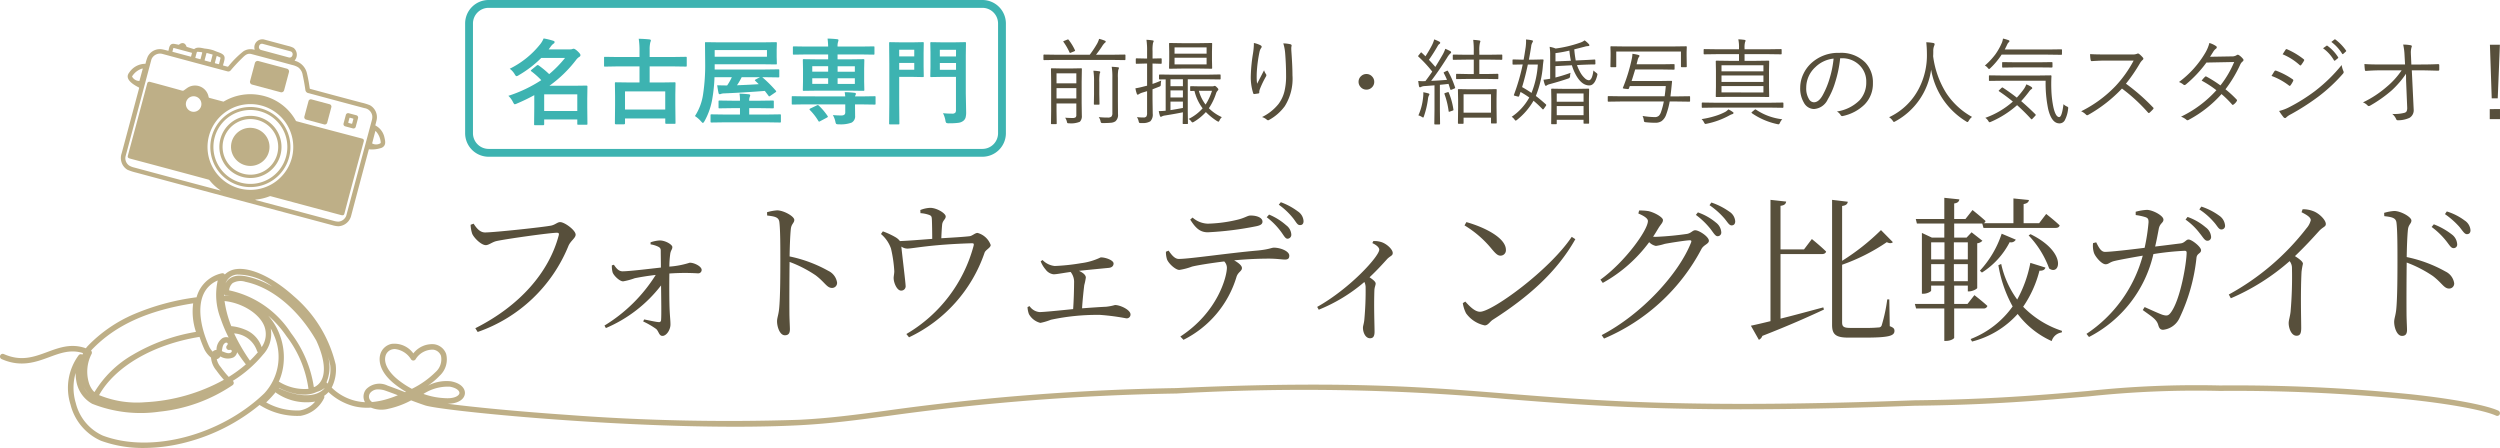<svg xmlns="http://www.w3.org/2000/svg" width="318.995" height="57.161" viewBox="0 0 318.995 57.161">
  <g id="Group_92740" data-name="Group 92740" transform="translate(-5598.65 91)">
    <g id="Group_92712" data-name="Group 92712" transform="translate(5468 -138)">
      <path id="Rectangle_14785" data-name="Rectangle 14785" d="M3,1A2,2,0,0,0,1,3V17a2,2,0,0,0,2,2H66a2,2,0,0,0,2-2V3a2,2,0,0,0-2-2H3M3,0H66a3,3,0,0,1,3,3V17a3,3,0,0,1-3,3H3a3,3,0,0,1-3-3V3A3,3,0,0,1,3,0Z" transform="translate(190 47)" fill="#3db3b1"/>
      <path id="Path_459138" data-name="Path 459138" d="M4.08-13.46l-.38.14a4.053,4.053,0,0,0,.2,1.14c.2.5,1.14,1.46,1.74,1.46.38,0,.82-.4,1.36-.52,1.14-.26,6.82-1.06,7.7-1.06.2,0,.32.04.24.34C13.7-7.28,10.02-3,4.3-.12l.3.48A19.331,19.331,0,0,0,16.18-10.62c.28-.66.92-1,.92-1.44,0-.56-1.4-1.6-1.98-1.6-.34,0-.6.32-1.12.44-.96.2-7.32.88-8.46.88C4.84-12.34,4.4-12.98,4.08-13.46Zm22.58,2.64a3.434,3.434,0,0,1,.94.28c.24.12.36.22.36.52,0,.54.02,1.44.02,2.16-1.62.18-3.88.46-4.88.48-.46,0-.76-.3-1.12-.84l-.26.08a3.1,3.1,0,0,0,.1.9c.14.4.88,1.14,1.34,1.14a8.4,8.4,0,0,0,1.48-.4c.7-.14,1.64-.3,2.68-.42A20,20,0,0,1,20.78-.46l.18.32A17.549,17.549,0,0,0,28-5.58c.02,1.8.06,3.86,0,4.44a.256.256,0,0,1-.32.24c-.46-.04-1.2-.22-1.84-.34l-.12.26a10.055,10.055,0,0,1,1.66.96c.34.32.36.88.8.88C28.68.86,29.2.1,29.2-.6c0-.48-.06-.92-.1-1.74-.06-1.12-.06-3.42-.04-4.76a27.25,27.25,0,0,1,3.66-.02.436.436,0,0,0,.46-.44c0-.44-.92-.92-1.52-.92a11.083,11.083,0,0,1-2.6.5,12.2,12.2,0,0,1,.1-1.54c.06-.56.28-.62.28-.96,0-.3-.86-.84-1.62-.84a4.378,4.378,0,0,0-1.16.24ZM41.54-14.5c1.06.12,1.5.24,1.56.88.12,1,.12,3.18.12,4.78,0,1.52,0,4.8-.16,6.28-.08.76-.26,1.12-.26,1.56,0,.68.34,1.78,1,1.78.44,0,.64-.24.64-.76,0-.34-.04-.94-.06-1.82-.02-2.12,0-5.4.02-6.78a15.682,15.682,0,0,1,3.34,1.72c1.2.92,1.42,1.6,2.08,1.6a.64.64,0,0,0,.64-.68,1.981,1.981,0,0,0-1.12-1.5A17.188,17.188,0,0,0,44.4-9.28c.02-1.1.06-2.56.16-3.52.08-.66.44-.74.44-1.14,0-.46-1.36-1.22-2.2-1.22a6.1,6.1,0,0,0-1.28.24Zm19.56-.3a3.955,3.955,0,0,1,1.1.22c.32.12.34.24.36.68.02.48.04,1.66.04,2.38-1.36.1-3,.24-4.12.28a1.91,1.91,0,0,0-.58-.5,9.888,9.888,0,0,0-1.6-.74l-.24.34a4.222,4.222,0,0,1,1.28,1.86,16.939,16.939,0,0,1,.42,2.88c0,.34-.1.7-.08.94.02.58.44,1.58.98,1.54a.555.555,0,0,0,.54-.66c0-.36-.46-4.08-.54-4.96a1.337,1.337,0,0,0,.76.26c.72,0,2.9-.52,8.2-.68.28,0,.32.04.26.32A18.587,18.587,0,0,1,59.3.62l.34.42a18.577,18.577,0,0,0,9.64-10.8c.14-.38.78-.62.78-.98a2.461,2.461,0,0,0-1.68-1.54c-.32,0-.66.38-1.02.42-.82.1-2.3.18-3.6.26.02-.56.06-1.26.1-1.68.04-.6.46-.72.46-1.1,0-.4-1.14-1.1-1.98-1.1a3.785,3.785,0,0,0-1.26.28ZM76.44-8.66a3.5,3.5,0,0,0,.62,1.04A1.486,1.486,0,0,0,78.08-7c.4,0,1.16-.16,2.18-.3a2.028,2.028,0,0,1,.44,1.4c0,.72-.04,2.26-.12,3.34-1.96.2-3.76.38-4.28.38a1.714,1.714,0,0,1-1.28-.76l-.26.12a2.947,2.947,0,0,0,.18.9A2.315,2.315,0,0,0,76.4-.8a7.547,7.547,0,0,0,1.34-.4,28.236,28.236,0,0,1,6.28-.62,28.624,28.624,0,0,1,3.34.44.484.484,0,0,0,.54-.5c0-.58-1.3-1.2-1.98-1.2a6.282,6.282,0,0,1-1.14.22c-.88.04-1.96.12-3.06.2.06-1.04.2-2.32.28-2.96a7.528,7.528,0,0,0,.2-.96c0-.34-.38-.64-.88-.86,1.48-.16,3.2-.32,3.8-.38.44-.04.62-.28.62-.56,0-.4-.98-.78-1.64-.78a8.009,8.009,0,0,1-2.5.74,26.1,26.1,0,0,1-3.36.36,2.5,2.5,0,0,1-1.56-.76Zm19.08-5.32c.66,1.04,1.22,1.62,2.24,1.62a41.267,41.267,0,0,0,6.12-.76c.64-.12.86-.3.86-.6,0-.48-.66-.78-1.52-.78-.42,0-.68.32-1.86.58a17.858,17.858,0,0,1-3.6.46,3.079,3.079,0,0,1-1.94-.78Zm-3.1,4.1a3.092,3.092,0,0,0,.14.98c.22.56,1.12,1.36,1.58,1.34a7.951,7.951,0,0,0,1.6-.42c.6-.16,2.46-.46,4.12-.66a1.175,1.175,0,0,1,.34.8c0,1.08-1.12,5.64-5.94,8.78l.4.42a13.224,13.224,0,0,0,6.78-8.08c.22-.6.68-.68.68-1.08,0-.32-.46-.68-1-.98,1.84-.18,3.52-.22,4.42-.22.98,0,1.74.12,2.06.12.44,0,.56-.18.56-.5,0-.58-1.14-1.02-1.96-1.02-.3,0-.62.22-2.02.36-3.68.32-8.76,1.08-10.12,1.08-.52,0-.92-.52-1.3-1.06Zm12.86-4.4a9.021,9.021,0,0,1,1.76,1.76c.4.52.58.96.88.98a.5.5,0,0,0,.5-.5,1.573,1.573,0,0,0-.66-1.22,7.755,7.755,0,0,0-2.18-1.36Zm1.54-1.6a8.944,8.944,0,0,1,1.76,1.64c.42.5.58.96.92.96.32.02.48-.18.48-.5a1.583,1.583,0,0,0-.72-1.24,8.5,8.5,0,0,0-2.18-1.18Zm11.94,4.9c.44.2.88.52.88.84,0,.82-3.68,4.92-7.92,7.3l.2.36a21.039,21.039,0,0,0,5.82-3.54,1.588,1.588,0,0,1,.16.64,39.832,39.832,0,0,1-.16,4.12c-.04.52-.18.82-.18,1.08,0,.6.32,1.34.9,1.34.4,0,.58-.24.58-.84,0-.86-.1-3.12-.02-5.3.02-.4.16-.62.16-.84,0-.24-.34-.5-.78-.8.96-.9,1.7-1.72,2.26-2.34.42-.42.7-.4.7-.76,0-.46-.76-1.16-1.42-1.38a2.874,2.874,0,0,0-1.06-.14Zm11.76-2.26A13.467,13.467,0,0,1,134-10.22c.52.62.78.84,1.1.84a.683.683,0,0,0,.7-.74c0-1.54-2.76-2.9-5.04-3.54ZM132.5-2.22c-.64,0-1.28-.64-1.88-1.3l-.32.2a4.28,4.28,0,0,0,.42,1.3A3.9,3.9,0,0,0,133.1-.48c.44,0,.66-.5,1.06-.74,4.38-2.8,8.1-6,10.5-10.26l-.46-.3C141.36-7.52,134.04-2.22,132.5-2.22Zm20.2-12.54c.7.3,1.22.62,1.22.96,0,1.16-2.94,5.24-6.06,7.48l.3.42a18.484,18.484,0,0,0,5.92-5.2,1.643,1.643,0,0,0,.86.48,6.642,6.642,0,0,0,1.12-.26c.72-.14,2.76-.46,3.2-.46.18,0,.26.06.16.3-1.56,3.96-6.26,9.12-11.4,11.8l.3.44a25.1,25.1,0,0,0,12.44-11.44c.28-.52.94-.64.94-1.04,0-.52-1.26-1.34-1.74-1.34-.34,0-.48.34-1.02.46a38.553,38.553,0,0,1-3.98.38,2.55,2.55,0,0,1-.38-.02c.24-.34.46-.72.68-1.08.3-.5.58-.7.58-1.04,0-.36-1.06-.96-1.84-1.14a6.467,6.467,0,0,0-1.2-.08Zm7.34.18a9.851,9.851,0,0,1,1.84,1.76c.4.52.64.96.92.96a.463.463,0,0,0,.48-.52,1.667,1.667,0,0,0-.68-1.22,7.265,7.265,0,0,0-2.3-1.3Zm1.74-1.24a10,10,0,0,1,1.84,1.62c.44.5.64.96.98.96.28,0,.46-.18.46-.52A1.589,1.589,0,0,0,164.3-15a8.779,8.779,0,0,0-2.28-1.16Zm12.06,5.64h-3v-5.56c.52-.06.68-.26.72-.54l-2-.22V-1.02c-1.06.26-1.92.46-2.5.58l1.02,1.8a.849.849,0,0,0,.44-.5c3.54-1.38,6.06-2.52,7.86-3.36l-.08-.28c-1.94.52-3.84,1.04-5.46,1.44V-9.58h5.28c.28,0,.48-.1.54-.32-.68-.68-1.82-1.6-1.82-1.6ZM184.72-3.8h-.26a20.673,20.673,0,0,1-.7,3.28.387.387,0,0,1-.4.3,16.724,16.724,0,0,1-1.78.06h-1.86c-.86,0-1.02-.2-1.02-.72V-8.22a24.644,24.644,0,0,0,5.7-2.88c.38.18.6.16.78,0l-1.52-1.54a28.75,28.75,0,0,1-4.96,3.92v-7c.52-.06.7-.28.72-.54l-2-.24V-.54c0,1.22.48,1.62,2.1,1.62h2.02c3.12,0,3.84-.22,3.84-.86,0-.28-.12-.42-.6-.6Zm5.34-4.5h1.7v2.18h-1.7Zm1.7-2.78V-8.9h-1.7v-2.18Zm2.98,0V-8.9h-1.78v-2.18Zm-1.78,4.96V-8.3h1.78v2.18Zm3.76,3.48a.479.479,0,0,0,.52-.32c-.64-.6-1.66-1.38-1.66-1.38l-.88,1.12H193V-5.56h1.74v.74h.16c.42,0,1.02-.3,1.04-.44v-5.7a1.027,1.027,0,0,0,.66-.32l-1.38-1.08-.64.68H193v-1.8h3.58l.16.56h9.2c.28,0,.46-.1.52-.32-.64-.62-1.72-1.46-1.72-1.46l-.9,1.18h-1.98v-2.44c.46-.08.64-.26.68-.52l-1.98-.2v3.16h-3.82a.371.371,0,0,0,.26-.28c-.62-.58-1.66-1.4-1.66-1.4l-.9,1.14H193v-1.98c.44-.06.62-.24.66-.52l-1.92-.2v2.7H188.1l.14.58h3.5v1.8h-1.58l-1.28-.6v7.76h.2c.48,0,.98-.28.98-.4v-.64h1.68v2.34h-3.76l.16.58h3.6V1.5h.2c.64,0,1.06-.3,1.06-.4V-2.64Zm5.78-9.32a12.2,12.2,0,0,1,2.62,4.22c1.38.98,2.34-2.06-2.38-4.38Zm-5.96,4.74a10,10,0,0,0,3.54-3.88.68.68,0,0,0,.78-.32l-1.8-.76a12.884,12.884,0,0,1-2.78,4.72Zm6.18-1.24a15.708,15.708,0,0,1-1.68,4.68A11.955,11.955,0,0,1,199-8.32l-.36.16a16.265,16.265,0,0,0,1.82,5.26,11.8,11.8,0,0,1-5.36,4.16l.18.32a11.686,11.686,0,0,0,5.82-3.52,11.168,11.168,0,0,0,4.34,3.46,1.562,1.562,0,0,1,1.28-1.1l.04-.2a12.221,12.221,0,0,1-4.96-3.08,14.379,14.379,0,0,0,2.08-4.6c.46.02.7-.14.76-.4Zm13.44-6.1a7.337,7.337,0,0,1,1.28.28c.3.12.36.26.36.64a24.756,24.756,0,0,1-.5,3.26c-2.2.28-4.4.52-5.06.52-.54,0-.84-.68-1.12-1.22l-.4.1a2.983,2.983,0,0,0,.12,1.26c.16.46.96,1.44,1.48,1.44.4,0,.52-.28,1.14-.42.56-.14,2.32-.46,3.6-.68A17.383,17.383,0,0,1,209.88.6l.32.4a15.866,15.866,0,0,0,8.22-10.58,34.973,34.973,0,0,1,4-.42c.16,0,.24.08.24.22,0,1.28-.8,6.16-2.08,7.74-.28.34-.48.36-1.02.2-.4-.14-1.42-.6-2.26-.98l-.24.38c1.14.84,1.78,1.18,1.98,1.92.12.42.28.6.62.6a2.6,2.6,0,0,0,2.1-1.52,23.492,23.492,0,0,0,2.16-7.7c.08-.56.58-.5.58-.94,0-.42-1.18-1.36-1.6-1.36-.32,0-.48.44-1.02.5-.66.08-1.88.24-3.24.4.2-.82.36-1.72.46-2.24.14-.76.6-.76.6-1.2,0-.5-1.34-1.22-2.1-1.24a6.37,6.37,0,0,0-1.44.24Zm6.36.58a8.089,8.089,0,0,1,1.82,1.76c.4.48.62.94.96.94a.463.463,0,0,0,.48-.52,1.638,1.638,0,0,0-.7-1.2,7.256,7.256,0,0,0-2.3-1.32Zm1.76-1.3a8.713,8.713,0,0,1,1.84,1.6c.44.48.62.96.96.96a.454.454,0,0,0,.48-.52,1.675,1.675,0,0,0-.74-1.24,8.2,8.2,0,0,0-2.28-1.16Zm13.04.36c.84.42,1.18.7,1.18,1.02a2.415,2.415,0,0,1-.54,1.02,31.794,31.794,0,0,1-9.92,8.46l.26.48a28.15,28.15,0,0,0,7.5-4.74,1.38,1.38,0,0,1,.3.88,50.86,50.86,0,0,1-.18,5.6c-.08.66-.24,1.06-.24,1.42,0,.66.34,1.62,1,1.62.42,0,.6-.24.6-.98,0-1.2-.1-4.26.04-7.16a8.825,8.825,0,0,1,.18-1.04c0-.28-.46-.62-1.02-.98,1.32-1.26,2.3-2.34,3.04-3.16.54-.6.9-.56.9-.94,0-.52-.88-1.4-1.66-1.66a3.555,3.555,0,0,0-1.3-.22Zm10.56.5c1.06.12,1.5.24,1.56.88.12,1,.12,3.18.12,4.78,0,1.52,0,4.8-.16,6.28-.08.76-.26,1.12-.26,1.56,0,.68.34,1.78,1,1.78.44,0,.64-.24.64-.76,0-.34-.04-.94-.06-1.82-.02-2.12,0-5.4.02-6.78a15.682,15.682,0,0,1,3.34,1.72c1.2.92,1.42,1.6,2.08,1.6a.64.64,0,0,0,.64-.68,1.981,1.981,0,0,0-1.12-1.5,17.188,17.188,0,0,0-4.94-1.84c.02-1.1.06-2.56.16-3.52.08-.66.44-.74.44-1.14,0-.46-1.36-1.22-2.2-1.22a6.1,6.1,0,0,0-1.28.24Zm6.04,1.38a9.636,9.636,0,0,1,1.82,1.74c.42.52.64.96.96.96a.448.448,0,0,0,.48-.5,1.674,1.674,0,0,0-.7-1.26,8.953,8.953,0,0,0-2.28-1.28Zm1.7-1.64a10.338,10.338,0,0,1,1.82,1.6c.42.5.66.96.98.96.28,0,.46-.16.46-.5a1.614,1.614,0,0,0-.74-1.24,7.473,7.473,0,0,0-2.28-1.16Z" transform="translate(187 89)" fill="#574f3b"/>
      <path id="Path_459140" data-name="Path 459140" d="M.691-6.229A11.4,11.4,0,0,0,4.605-9.387a3.049,3.049,0,0,0,.41-.709,8.531,8.531,0,0,1,1.23.3q.17.047.17.164a.245.245,0,0,1-.158.217,1.7,1.7,0,0,0-.357.387L5.66-8.7H8.279a1.575,1.575,0,0,0,.346-.023.717.717,0,0,1,.217-.059q.164,0,.5.311.375.346.375.5a.275.275,0,0,1-.17.24,1.55,1.55,0,0,0-.393.381,15.94,15.94,0,0,1-3.4,3.293H8.842l1.629-.023q.135,0,.135.117l-.023,1.547v1.107L10.605.779A.185.185,0,0,1,10.582.9a.2.2,0,0,1-.105.018H9.451q-.1,0-.123-.029A.183.183,0,0,1,9.311.779V.24H5.086v.6q0,.135-.117.135H3.932q-.094,0-.111-.023A.219.219,0,0,1,3.8.838l.023-2.121V-2.859A23.373,23.373,0,0,1,1.605-1.787a.939.939,0,0,1-.275.094q-.082,0-.24-.311a2.648,2.648,0,0,0-.574-.768,17.583,17.583,0,0,0,4.2-2A10.05,10.05,0,0,0,3.463-5.889q-.082-.064-.082-.1t.1-.117l.633-.516A.251.251,0,0,1,4.26-6.7a.349.349,0,0,1,.141.059,11.906,11.906,0,0,1,1.324,1.1A14.718,14.718,0,0,0,7.752-7.611H4.717A14,14,0,0,1,1.834-5.4a.626.626,0,0,1-.275.117q-.1,0-.252-.275A2.369,2.369,0,0,0,.691-6.229ZM9.311-2.965H5.086V-.838H9.311Zm5.074-3.562L12.861-6.5q-.1,0-.117-.023a.2.2,0,0,1-.018-.105v-.973a.214.214,0,0,1,.023-.129.219.219,0,0,1,.111-.018l1.523.023H17.25V-8.52a9.925,9.925,0,0,0-.1-1.535q.82.023,1.359.082.193.023.193.135a.329.329,0,0,1-.035.135l-.041.117a3.879,3.879,0,0,0-.082.932v.926h3.082l1.523-.023q.094,0,.111.029a.236.236,0,0,1,.018.117v.973q0,.094-.023.111a.2.2,0,0,1-.105.018l-1.523-.023H18.545v2.051h1.5L21.7-4.5q.105,0,.123.023a.172.172,0,0,1,.023.111L21.82-2.93V-1.6L21.844.68q0,.088-.029.105A.236.236,0,0,1,21.7.8H20.666q-.129,0-.129-.123V.117H15.4V.738q0,.123-.135.123H14.238q-.129,0-.129-.123l.023-2.3V-2.748l-.023-1.617q0-.1.023-.117a.2.2,0,0,1,.105-.018l1.67.023H17.25V-6.527ZM15.4-3.334v2.309h5.133V-3.334Zm11.76-.785q.891.023,1.271.023a6.73,6.73,0,0,0,.6-1.055H26.818a20.067,20.067,0,0,1-.252,2.59A8.944,8.944,0,0,1,25.535.475q-.146.217-.193.217T25.113.5a3.651,3.651,0,0,0-.791-.691,6.876,6.876,0,0,0,1.043-2.795,24.69,24.69,0,0,0,.264-3.973l-.023-2.514a.214.214,0,0,1,.023-.129.153.153,0,0,1,.094-.018l1.658.023h5.607l1.652-.023q.1,0,.117.029a.236.236,0,0,1,.018.117l-.023.826v.92l.023.814q0,.1-.023.117a.219.219,0,0,1-.111.018L32.988-6.8H26.842v.668h6.445l1.652-.023a.214.214,0,0,1,.129.023.2.2,0,0,1,.018.105v.773q0,.094-.023.111a.277.277,0,0,1-.123.018L33.287-5.15h-.375a16.053,16.053,0,0,1,1.729,1.717.188.188,0,0,1,.053.1q0,.047-.123.129l-.609.416A.433.433,0,0,1,33.8-2.7q-.047,0-.094-.088L33.24-3.4q-2.561.205-5.186.316a1.2,1.2,0,0,0-.387.059.533.533,0,0,1-.176.047q-.123,0-.158-.158Q27.246-3.539,27.164-4.119Zm6.352-3.645v-.85H26.842v.85ZM32.039-4.67q-.07-.064-.07-.094t.105-.1l.551-.287H30.287a8.1,8.1,0,0,1-.6,1.031q1.91-.076,2.777-.141ZM28.078.609,26.443.633q-.094,0-.111-.029a.219.219,0,0,1-.018-.111V-.281a.176.176,0,0,1,.021-.108.176.176,0,0,1,.108-.021l1.635.023H30.07V-1.2h-.984l-1.617.023q-.1,0-.117-.023a.219.219,0,0,1-.018-.111v-.721a.2.2,0,0,1,.023-.123.219.219,0,0,1,.111-.018l1.617.023h.984v-.023a5.1,5.1,0,0,0-.059-.879q.545.018,1.125.076.24.018.24.129a.663.663,0,0,1-.07.24,1.275,1.275,0,0,0-.059.422v.035h1.389l1.611-.023q.1,0,.123.029a.219.219,0,0,1,.018.111v.721a.191.191,0,0,1-.021.114.206.206,0,0,1-.12.021L32.637-1.2H31.248v.814h2.279L35.156-.41a.185.185,0,0,1,.117.023.2.2,0,0,1,.018.105V.492a.2.2,0,0,1-.023.123.219.219,0,0,1-.111.018L33.527.609ZM43.5-2.7a4.886,4.886,0,0,0-.07-.539,10.794,10.794,0,0,1,1.26.082q.17.018.17.135a.45.45,0,0,1-.059.176.541.541,0,0,0-.053.146h1l1.5-.023q.094,0,.111.023a.263.263,0,0,1,.012.105v.8a.235.235,0,0,1-.018.12q-.018.021-.105.021l-1.5-.023h-1v.17L44.76-.24a.9.9,0,0,1-.445.885A3.969,3.969,0,0,1,42.7.861a.768.768,0,0,1-.34-.041.5.5,0,0,1-.105-.234,2.788,2.788,0,0,0-.334-.9q.58.047,1.09.047.492,0,.492-.381V-1.682H38.291l-1.5.023q-.088,0-.105-.029a.287.287,0,0,1-.012-.111v-.8a.2.2,0,0,1,.018-.111.168.168,0,0,1,.1-.018l1.5.023Zm.627-.732H39.9l-1.664.023a.214.214,0,0,1-.129-.023.2.2,0,0,1-.018-.105l.023-1.078V-6.205l-.023-1.113q0-.1.023-.117a.277.277,0,0,1,.123-.018L39.9-7.43H41.32v-.621H38.473l-1.523.023q-.094,0-.111-.023a.2.2,0,0,1-.018-.105v-.779a.214.214,0,0,1,.023-.129.2.2,0,0,1,.105-.018l1.523.023H41.32a9.005,9.005,0,0,0-.076-1.02q.691.018,1.236.082.158.018.158.123a1.878,1.878,0,0,1-.059.24,1.756,1.756,0,0,0-.059.574h3.047L47.1-9.082q.094,0,.111.023a.277.277,0,0,1,.018.123v.779q0,.094-.023.111a.2.2,0,0,1-.105.018l-1.535-.023H42.521v.621h1.605l1.682-.023q.094,0,.111.023a.219.219,0,0,1,.018.111L45.914-6.24v1.623l.023,1.078a.176.176,0,0,1-.021.108.176.176,0,0,1-.108.021Zm.6-.861v-.721h-2.2v.721Zm0-2.256h-2.2v.7h2.2ZM39.293-4.295H41.32v-.721H39.293Zm0-1.559H41.32v-.7H39.293Zm.838,4.33A7.89,7.89,0,0,1,41.244-.205a.183.183,0,0,1,.041.094q0,.053-.135.123l-.838.445a.416.416,0,0,1-.146.064q-.041,0-.094-.088A7.275,7.275,0,0,0,39-.949a.181.181,0,0,1-.059-.105q0-.047.123-.111l.8-.381A.362.362,0,0,1,40-1.594.235.235,0,0,1,40.131-1.523Zm15.844.967A11.366,11.366,0,0,0,57.141-.5a.525.525,0,0,0,.4-.117.537.537,0,0,0,.088-.352V-5.191H55.8L54.5-5.168a.214.214,0,0,1-.129-.023.219.219,0,0,1-.018-.111l.023-1.131V-8.361l-.023-1.125q0-.1.029-.117a.236.236,0,0,1,.117-.018L55.8-9.6h1.664l1.307-.023q.1,0,.117.023a.219.219,0,0,1,.018.111l-.023,1.57v4.822L58.928-.7a2.483,2.483,0,0,1-.076.715.868.868,0,0,1-.27.393,1.243,1.243,0,0,1-.615.258,8.121,8.121,0,0,1-1.225.064.626.626,0,0,1-.357-.059A.692.692,0,0,1,56.279.34,3.352,3.352,0,0,0,55.975-.557Zm-.4-5.537h2.063v-.867H55.57Zm2.063-2.555H55.57v.85h2.063ZM52.225-9.6l1.16-.023q.1,0,.117.023a.219.219,0,0,1,.018.111L53.5-8.268v1.752L53.52-5.3q0,.1-.023.117a.219.219,0,0,1-.111.018l-1.16-.023h-1.84v3.41l.023,2.52q0,.094-.023.111a.2.2,0,0,1-.105.018H49.23a.176.176,0,0,1-.108-.021A.176.176,0,0,1,49.1.738l.023-2.52V-6.949L49.1-9.486q0-.1.023-.117a.219.219,0,0,1,.111-.018l1.389.023Zm.082,3.5v-.867H50.385v.867Zm0-2.555H50.385v.85h1.922Z" transform="translate(195 62)" fill="#3db3b1"/>
      <path id="Path_459139" data-name="Path 459139" d="M5.689-.264a1.016,1.016,0,0,1-.252.8A2.9,2.9,0,0,1,4.066.732.468.468,0,0,1,3.844.7.526.526,0,0,1,3.779.5a1.667,1.667,0,0,0-.217-.48q.516.035.9.035A.691.691,0,0,0,4.9-.035a.421.421,0,0,0,.088-.311V-1.8H2.461v1L2.484.756q0,.082-.094.082H1.846q-.094,0-.094-.082L1.775-.8v-3.8L1.752-6.193a.083.083,0,0,1,.094-.094l1.213.023H4.383L5.6-6.287a.083.083,0,0,1,.094.094L5.666-4.547v2.7Zm-.7-2.174V-3.756H2.461v1.318Zm0-1.928V-5.643H2.461v1.277Zm6.264-3.059q0,.094-.1.094l-1.57-.023H2.449L.885-7.33a.083.083,0,0,1-.094-.094v-.521a.083.083,0,0,1,.094-.094l1.564.023H6.7A13.683,13.683,0,0,0,7.629-9.41a3.012,3.012,0,0,0,.264-.633,4.946,4.946,0,0,1,.721.229q.123.047.123.129t-.111.146a2.3,2.3,0,0,0-.381.492Q7.9-8.525,7.5-8.016H9.586l1.57-.023q.1,0,.1.094Zm-.826,1.1a.912.912,0,0,1-.088.24,5.391,5.391,0,0,0-.047,1.008v2.953l.012,1.676A1.067,1.067,0,0,1,9.973.48a1.209,1.209,0,0,1-.539.182A10.526,10.526,0,0,1,8.373.7.4.4,0,0,1,8.15.662.534.534,0,0,1,8.074.457a1.3,1.3,0,0,0-.229-.516A9.765,9.765,0,0,0,8.977,0a.688.688,0,0,0,.486-.123.658.658,0,0,0,.123-.463V-5.062A8,8,0,0,0,9.5-6.48q.416.018.779.064Q10.43-6.4,10.43-6.322Zm-2.391.527a.309.309,0,0,1-.029.105.765.765,0,0,0-.041.1,6.2,6.2,0,0,0-.047,1.078v1.535L7.945-1.74q0,.094-.082.094H7.318a.083.083,0,0,1-.094-.094l.023-1.236V-4.5a8.941,8.941,0,0,0-.082-1.477,7.189,7.189,0,0,1,.744.07Q8.039-5.883,8.039-5.795ZM4.811-8.6a.138.138,0,0,1,.018.059q0,.041-.146.105l-.34.135a.5.5,0,0,1-.158.053q-.041,0-.07-.076a7.648,7.648,0,0,0-.756-1.312.142.142,0,0,1-.035-.07q0-.041.123-.082l.334-.135a.538.538,0,0,1,.141-.047A.11.11,0,0,1,4-9.926,6.7,6.7,0,0,1,4.811-8.6ZM23.4-4.969q0,.105-.088.105l-1.687-.023H19.207V-.732L19.23.732a.083.083,0,0,1-.094.094h-.48q-.1,0-.1-.094l.029-1.406q-.82.176-2.279.41a1.2,1.2,0,0,0-.387.111.344.344,0,0,1-.158.059q-.064,0-.117-.158a3.672,3.672,0,0,1-.135-.574,8.172,8.172,0,0,0,.879-.047v-4l-.756.012q-.094,0-.094-.105v-.422q0-.105.094-.105l1.693.023h4.295L23.309-5.5q.088,0,.088.094ZM18.586-1.225v-.814H17v1.09Q17.619-1.043,18.586-1.225Zm0-1.342v-.9H17v.9Zm0-1.43v-.891H17V-4Zm3.732-2.326q0,.094-.082.094l-1.512-.023h-2.3l-1.512.023a.083.083,0,0,1-.094-.094l.023-.99V-8.437l-.023-.984a.083.083,0,0,1,.094-.094l1.512.023h2.3l1.512-.023q.082,0,.082.094l-.023.984v1.125Zm-.709-.457v-.855H17.52v.855Zm0-1.371v-.8H17.52v.8Zm-5.73,1.189a.088.088,0,0,1-.1.1l-1-.029h-.07v2.6a11.863,11.863,0,0,0,1.113-.434,3.481,3.481,0,0,0-.059.445.51.51,0,0,1-.035.246.523.523,0,0,1-.205.111l-.814.316v1.318L14.736-.48a1.2,1.2,0,0,1-.311.961A1.809,1.809,0,0,1,13.4.7h-.164a.418.418,0,0,1-.223-.035.534.534,0,0,1-.076-.205,1.544,1.544,0,0,0-.217-.516,6.448,6.448,0,0,0,.838.047.422.422,0,0,0,.375-.141.828.828,0,0,0,.082-.434V-3.369l-.574.176a1.944,1.944,0,0,0-.469.205.31.31,0,0,1-.158.07q-.059,0-.105-.105a4,4,0,0,1-.182-.709,9.334,9.334,0,0,0,1.055-.229l.434-.105V-6.891h-.287l-1.055.029a.088.088,0,0,1-.1-.1v-.5q0-.094.1-.094l1.055.023h.287v-.937a9.064,9.064,0,0,0-.082-1.453,6.81,6.81,0,0,1,.768.076q.158.018.158.094a1.032,1.032,0,0,1-.088.229,4.909,4.909,0,0,0-.059,1.043v.949h.047l1.02-.023q.1,0,.1.094ZM23.555-.053a1.348,1.348,0,0,0-.3.422q-.07.158-.135.158a.944.944,0,0,1-.187-.082A8.32,8.32,0,0,1,21.516-.7,6.679,6.679,0,0,1,19.98.551a.5.5,0,0,1-.17.07q-.059,0-.182-.158a.979.979,0,0,0-.311-.287,5.823,5.823,0,0,0,1.787-1.354A5.873,5.873,0,0,1,20.063-3.4l-.457.012a.083.083,0,0,1-.094-.094V-3.9q0-.105.094-.105l1.1.023H22.33a.465.465,0,0,0,.182-.023.292.292,0,0,1,.129-.035q.111,0,.275.182.193.176.193.264a.214.214,0,0,1-.094.164.975.975,0,0,0-.205.369A7.485,7.485,0,0,1,21.9-1.189,5.594,5.594,0,0,0,23.555-.053ZM22.295-3.41h-1.67a4.986,4.986,0,0,0,.855,1.752A7.114,7.114,0,0,0,22.295-3.41Zm5.344-6.105a3.18,3.18,0,0,1,.838.287q.158.088.158.176a.279.279,0,0,1-.047.158,1.216,1.216,0,0,0-.217.469,17.276,17.276,0,0,0-.363,2.76Q28-5.42,28-5.238a6.576,6.576,0,0,0,.053.926q.152-.3.469-.908.322-.627.422-.814a1.616,1.616,0,0,0,.24.486.309.309,0,0,1,.053.152.389.389,0,0,1-.064.176,12.007,12.007,0,0,0-.762,1.582,1.185,1.185,0,0,0-.082.387.252.252,0,0,1,.006.047.119.119,0,0,1-.088.123q-.152.029-.574.082-.082,0-.123-.123a6.731,6.731,0,0,1-.3-2.244,20.489,20.489,0,0,1,.281-2.818,9.307,9.307,0,0,0,.111-1.131Q27.645-9.41,27.639-9.516Zm3.756.053a4.143,4.143,0,0,1,.873.1q.188.035.188.17a.622.622,0,0,1-.006.07,1.13,1.13,0,0,0-.035.322q0,.111.006.24.146,1.992.146,3.176a6.576,6.576,0,0,1-.984,3.938A6.164,6.164,0,0,1,29.6.293a.28.28,0,0,1-.146.053A.26.26,0,0,1,29.291.27a1.626,1.626,0,0,0-.609-.334,6.145,6.145,0,0,0,2.086-1.646,4.478,4.478,0,0,0,.773-1.629,8.21,8.21,0,0,0,.211-2q0-1.377-.117-2.859A5.636,5.636,0,0,0,31.395-9.463ZM42-5.555a.947.947,0,0,1,.738.328A.955.955,0,0,1,43-4.559a.959.959,0,0,1-.328.738A.969.969,0,0,1,42-3.562a.963.963,0,0,1-.738-.334A.962.962,0,0,1,41-4.559a.952.952,0,0,1,.334-.738A.948.948,0,0,1,42-5.555ZM58.629.662a.083.083,0,0,1-.094.094h-.557Q57.9.756,57.9.662V.012H54.4V.7a.083.083,0,0,1-.094.094h-.527q-.1,0-.1-.094l.023-2.027v-.926l-.023-1.283a.083.083,0,0,1,.094-.094l1.418.023h1.91l1.43-.023a.083.083,0,0,1,.094.094L58.605-2.4v1.043ZM57.9-.627V-2.971H54.4V-.627ZM53.309-3.861a.225.225,0,0,1,.018.07q0,.053-.152.105l-.264.111a.508.508,0,0,1-.141.041q-.041,0-.076-.094-.193-.615-.217-.668-.4.053-1.1.117V-.961L51.4.791q0,.088-.094.088H50.76q-.094,0-.094-.088l.023-1.752V-4.113q-.932.076-1.248.094a1.163,1.163,0,0,0-.469.111.369.369,0,0,1-.129.047q-.1,0-.135-.158t-.094-.65q.328.029.557.029.117,0,.223-.006h.129q.416-.539.879-1.219a16.464,16.464,0,0,0-1.74-1.887Q48.6-7.8,48.6-7.834a.313.313,0,0,1,.082-.135l.205-.252q.07-.094.105-.094t.07.047q.041.041.258.24.135.129.211.217a15.409,15.409,0,0,0,.82-1.395,3.582,3.582,0,0,0,.3-.768,5.117,5.117,0,0,1,.65.287q.117.07.117.146a.158.158,0,0,1-.094.141.723.723,0,0,0-.217.252q-.568.99-1.131,1.781.352.363.82.908.439-.709.908-1.523a4.373,4.373,0,0,0,.363-.791,6.867,6.867,0,0,1,.639.3.179.179,0,0,1,.105.146.193.193,0,0,1-.105.152,2.349,2.349,0,0,0-.41.539q-1.1,1.746-2.033,2.953.82-.029,2.021-.129-.141-.352-.41-.867a.1.1,0,0,1-.018-.047q0-.041.135-.105l.252-.123a.377.377,0,0,1,.1-.029q.029,0,.07.064A11.228,11.228,0,0,1,53.309-3.861Zm6.029-3.592q0,.082-.1.082l-1.594-.023H56.408v1.84h.85l1.477-.029a.088.088,0,0,1,.1.1V-5q0,.094-.1.094l-1.477-.023H55.014l-1.477.023A.083.083,0,0,1,53.443-5v-.48q0-.1.094-.1l1.477.029H55.7v-1.84h-.984l-1.594.023q-.1,0-.1-.082v-.492q0-.094.1-.094l1.594.023H55.7v-.434a10.993,10.993,0,0,0-.07-1.465,6.3,6.3,0,0,1,.768.076q.146.018.146.105a.63.63,0,0,1-.059.193,4.158,4.158,0,0,0-.076,1.066v.457h1.236l1.594-.023q.1,0,.1.094Zm-9.3,4.477a.274.274,0,0,1-.059.158,1.26,1.26,0,0,0-.123.457A11.039,11.039,0,0,1,49.342-.17q-.053.17-.105.17a.674.674,0,0,1-.182-.094,1.392,1.392,0,0,0-.422-.182,7.34,7.34,0,0,0,.592-2.209,4.778,4.778,0,0,0,.041-.568q0-.088-.006-.176a5.886,5.886,0,0,1,.609.135Q50.039-3.047,50.039-2.977ZM53.1-1.043a.321.321,0,0,1,.012.07q0,.053-.129.094l-.287.1a.662.662,0,0,1-.146.041q-.053,0-.059-.088A10.015,10.015,0,0,0,51.961-3a.186.186,0,0,1-.012-.053q0-.047.141-.094l.252-.082a.452.452,0,0,1,.1-.023q.041,0,.07.07A9.062,9.062,0,0,1,53.1-1.043ZM70.418.7q0,.082-.1.082H69.8q-.094,0-.094-.082V.287H66.287V.756a.083.083,0,0,1-.094.094h-.516q-.1,0-.1-.094L65.6-1.307v-.949l-.023-1.336a.083.083,0,0,1,.094-.094l1.406.023H68.93l1.395-.023a.083.083,0,0,1,.094.094l-.023,1.166v1.066Zm-.709-1V-1.465H66.287V-.3Zm0-1.717V-3.076H66.287v1.061Zm-4.816.322a.148.148,0,0,1,.053.1.243.243,0,0,1-.064.129l-.211.3q-.088.129-.141.129-.035,0-.076-.053a13.09,13.09,0,0,0-1.131-1.055A8.6,8.6,0,0,1,61.213.3a.5.5,0,0,1-.17.094q-.035,0-.158-.158a1.27,1.27,0,0,0-.346-.334,7.086,7.086,0,0,0,2.244-2.461,13.017,13.017,0,0,0-1.113-.709l-.17.5q-.041.1-.105.1a.41.41,0,0,1-.1-.018l-.357-.094q-.123-.023-.123-.082a.228.228,0,0,1,.018-.064,26.1,26.1,0,0,0,1.113-3.85l-1.2.023q-.1,0-.1-.094v-.48q0-.088.1-.088l1.2.029h.117q.123-.662.264-1.635a6.349,6.349,0,0,0,.047-.686,2.428,2.428,0,0,0-.012-.252,4.585,4.585,0,0,1,.744.1q.146.018.146.117a.538.538,0,0,1-.094.205,1.284,1.284,0,0,0-.135.492q-.123.779-.287,1.658h.539l1.213-.029q.117,0,.117.105-.076.533-.094.8a12.9,12.9,0,0,1-.891,3.756Q64.137-2.367,64.893-1.693Zm-1.02-5.074H62.6q-.311,1.488-.732,2.883.615.34,1.2.744A11.726,11.726,0,0,0,63.873-6.768Zm7.576,1.406Q71.139-4.1,70.441-4.1q-1,0-1.752-1.418a6.156,6.156,0,0,1-.469-1.154l-2.1.111v1.453a19.828,19.828,0,0,0,1.934-.6,1.362,1.362,0,0,0-.064.422.294.294,0,0,1-.223.3q-1.014.352-2.414.732a1.11,1.11,0,0,0-.316.135.262.262,0,0,1-.152.07q-.053,0-.111-.135a3.609,3.609,0,0,1-.176-.645q.211-.012.85-.123V-7.9a6.433,6.433,0,0,0-.07-1.125,3.511,3.511,0,0,1,.768.217,15.479,15.479,0,0,0,3.082-.732,1.847,1.847,0,0,0,.615-.311,3.716,3.716,0,0,1,.527.463.248.248,0,0,1,.082.158q0,.111-.17.111a2.014,2.014,0,0,0-.451.082q-.287.076-1.307.334a13.343,13.343,0,0,0,.188,1.418l.768-.035q.7-.029,1.266-.064l.369-.023q.094,0,.094.1l.012.428q0,.1-.082.1-.516,0-1.646.047l-.621.035a5.07,5.07,0,0,0,.357.814A2.94,2.94,0,0,0,69.891-5a.816.816,0,0,0,.492.24q.422,0,.586-1.248a2.989,2.989,0,0,0,.328.275q.182.129.182.211A.9.9,0,0,1,71.449-5.361ZM68.092-7.248A11.626,11.626,0,0,1,67.9-8.543a17.278,17.278,0,0,1-1.775.322v1.055ZM83.3-2.121a.083.083,0,0,1-.094.094l-1.6-.023H80.7a9.679,9.679,0,0,1-.457,1.693,1.714,1.714,0,0,1-.574.809,1.39,1.39,0,0,1-.8.211A11.338,11.338,0,0,1,77.678.6a.471.471,0,0,1-.234-.07A.49.49,0,0,1,77.4.328a1.754,1.754,0,0,0-.164-.533,10.3,10.3,0,0,0,1.547.146.753.753,0,0,0,.545-.182,1.274,1.274,0,0,0,.27-.48,9.736,9.736,0,0,0,.352-1.33H74.5l-1.611.023a.083.083,0,0,1-.094-.094v-.521a.083.083,0,0,1,.094-.094l1.611.023h5.555q.094-.656.146-1.307H75.609l-.105.287a.14.14,0,0,1-.135.1.508.508,0,0,1-.07-.006l-.4-.047q-.182-.035-.182-.082a.1.1,0,0,1,.018-.047,21.306,21.306,0,0,0,1.1-3.551,4.044,4.044,0,0,0,.111-.768A6.148,6.148,0,0,1,76.664-8q.182.041.182.135a.29.29,0,0,1-.082.152,1.211,1.211,0,0,0-.158.4q-.111.428-.129.516h3.275l1.477-.023a.083.083,0,0,1,.094.094v.521a.083.083,0,0,1-.094.094l-1.477-.023H76.295q-.287.955-.457,1.471h3.527l1.523-.023q.111,0,.111.088v.035q-.023.193-.053.5l-.047.463q-.07.645-.105.9h.814l1.6-.023a.083.083,0,0,1,.094.094Zm-.422-4.406q0,.1-.094.1H82.23q-.094,0-.094-.1V-8.42H73.881v1.893q0,.1-.094.1H73.23q-.094,0-.094-.1l.023-1.342V-8.3L73.137-9a.083.083,0,0,1,.094-.094l1.67.023h6.229l1.658-.023A.083.083,0,0,1,82.881-9l-.023.615v.516ZM94.986-8.162a.083.083,0,0,1-.094.094l-1.617-.023H90.252v.855h1.389L93.3-7.26a.083.083,0,0,1,.094.094l-.023,1.2v2.051l.023,1.2a.083.083,0,0,1-.094.094l-1.658-.023H88.33l-1.658.023a.083.083,0,0,1-.094-.094l.023-1.2V-5.965l-.023-1.2a.083.083,0,0,1,.094-.094l1.658.023h1.213v-.855H86.748l-1.623.023a.083.083,0,0,1-.094-.094v-.48a.083.083,0,0,1,.094-.094l1.623.023h2.795v-.146a4.794,4.794,0,0,0-.088-1.125q.469.023.779.07.146.023.146.111a.456.456,0,0,1-.059.164,2.563,2.563,0,0,0-.07.779v.146h3.023l1.617-.023a.083.083,0,0,1,.094.094ZM92.66-3.205V-4.02h-5.35v.814Zm0-1.342v-.82h-5.35v.82Zm0-1.348v-.779h-5.35v.779Zm2.549,4.553q0,.094-.1.094l-1.582-.023H86.461l-1.576.023a.083.083,0,0,1-.094-.094v-.48a.083.083,0,0,1,.094-.094l1.576.023h7.066l1.582-.023q.1,0,.1.094Zm-6.375.768q0,.094-.117.129a1.819,1.819,0,0,0-.375.158A10.2,10.2,0,0,1,85.406.791a.9.9,0,0,1-.152.023q-.082,0-.187-.217a1.345,1.345,0,0,0-.3-.4,11.091,11.091,0,0,0,1.752-.4,7.229,7.229,0,0,0,1.271-.521,1.624,1.624,0,0,0,.4-.322,3.623,3.623,0,0,1,.539.322C88.89-.612,88.834-.617,88.834-.574Zm6.229.791a1.675,1.675,0,0,0-.287.428q-.088.217-.187.217A.892.892,0,0,1,94.43.838,8.976,8.976,0,0,1,91.213-.539q-.076-.07-.076-.082,0-.047.1-.123l.275-.229a.212.212,0,0,1,.123-.07.169.169,0,0,1,.082.035A7.489,7.489,0,0,0,95.063.217Zm7.389-7.787a15.424,15.424,0,0,1-.645,3.1,9.528,9.528,0,0,1-.937,2.145A2.078,2.078,0,0,1,99.105-1.09a1.49,1.49,0,0,1-1.277-.8,3.557,3.557,0,0,1-.475-1.922,4.086,4.086,0,0,1,.41-1.764,4.443,4.443,0,0,1,.984-1.348,5.063,5.063,0,0,1,3.6-1.33,4.354,4.354,0,0,1,3.293,1.213,3.674,3.674,0,0,1,.99,2.654,3.769,3.769,0,0,1-1.061,2.719,5.605,5.605,0,0,1-2.754,1.465.419.419,0,0,1-.105.018.238.238,0,0,1-.205-.146,1.357,1.357,0,0,0-.469-.445,5.146,5.146,0,0,0,2.889-1.43,3.322,3.322,0,0,0,.855-2.326,2.881,2.881,0,0,0-1.02-2.291,3.088,3.088,0,0,0-2.08-.744Zm-.838.047a3.9,3.9,0,0,0-2.338,1.1,3.548,3.548,0,0,0-1.154,2.6,2.6,2.6,0,0,0,.363,1.488.754.754,0,0,0,.609.387q.615,0,1.113-.879a10.643,10.643,0,0,0,.926-2.256A12.664,12.664,0,0,0,101.613-7.523ZM119.279-.082a1.558,1.558,0,0,0-.416.486q-.105.17-.158.17a.366.366,0,0,1-.182-.082,9.606,9.606,0,0,1-4.465-6.609,8.886,8.886,0,0,1-4.57,6.6.612.612,0,0,1-.182.082q-.041,0-.164-.182a1.852,1.852,0,0,0-.445-.428,8.148,8.148,0,0,0,3.791-3.645,9.234,9.234,0,0,0,1.031-4.494,13.085,13.085,0,0,0-.082-1.424,6.253,6.253,0,0,1,.9.094q.17.041.17.146a.709.709,0,0,1-.07.234,1.723,1.723,0,0,0-.105.674q0,.422-.018.627a11.673,11.673,0,0,0,1.652,4.676A9.361,9.361,0,0,0,119.279-.082Zm12.252-.984A3.878,3.878,0,0,1,131.1.369a.762.762,0,0,1-.668.375q-1,0-1.441-1.834a16.276,16.276,0,0,1-.322-3.609h-5.449l-1.693.023a.083.083,0,0,1-.094-.094v-.521a.083.083,0,0,1,.094-.094l1.693.023h4.395l1.693-.023a.093.093,0,0,1,.105.105q-.029.521-.029,1.025,0,.375.018.8a13.126,13.126,0,0,0,.264,2.168q.287,1.225.732,1.225.346,0,.551-1.646a1.313,1.313,0,0,0,.445.3q.158.064.158.176A1.172,1.172,0,0,1,131.531-1.066Zm-4.172.645a.131.131,0,0,1,.047.088.162.162,0,0,1-.059.105l-.316.334q-.1.117-.146.117a.114.114,0,0,1-.076-.041,24.539,24.539,0,0,0-1.781-1.764A12.477,12.477,0,0,1,121.693.539a.664.664,0,0,1-.182.059q-.064,0-.164-.17a1.166,1.166,0,0,0-.375-.393,10.741,10.741,0,0,0,3.516-2.074q-.838-.691-1.752-1.307-.059-.035-.059-.064t.094-.117l.252-.24q.088-.076.123-.076a.129.129,0,0,1,.07.029q.914.6,1.775,1.271a11.123,11.123,0,0,0,.926-1.131,2.739,2.739,0,0,0,.287-.562,3.323,3.323,0,0,1,.639.322q.117.088.117.17,0,.064-.158.158a1.325,1.325,0,0,0-.275.311q-.469.621-.979,1.178Q126.486-1.289,127.359-.422ZM130.752-8.1a.083.083,0,0,1-.094.094l-1.682-.023h-5.924a9.5,9.5,0,0,1-1.43,1.717.55.55,0,0,1-.17.123q-.041,0-.17-.146a1,1,0,0,0-.369-.3,8.823,8.823,0,0,0,1.359-1.453A8.024,8.024,0,0,0,123.1-9.58a2.657,2.657,0,0,0,.129-.5,5.58,5.58,0,0,1,.7.205q.123.041.123.135,0,.047-.082.129a.806.806,0,0,0-.193.264q-.135.3-.328.662h5.531l1.682-.023a.083.083,0,0,1,.094.094Zm-1.207,1.611q0,.105-.1.105L127.852-6.4H124.8l-1.588.023q-.094,0-.094-.105v-.5a.083.083,0,0,1,.094-.094l1.588.023h3.047l1.594-.023q.1,0,.1.094Zm9.369,2.168a25.178,25.178,0,0,1,3.445,3.012q.082.07.082.117a.259.259,0,0,1-.07.135,5.03,5.03,0,0,1-.434.428.165.165,0,0,1-.1.053q-.047,0-.117-.076A21.644,21.644,0,0,0,138.41-3.7a18.266,18.266,0,0,1-4.283,3.346.377.377,0,0,1-.158.059.215.215,0,0,1-.146-.076A2.023,2.023,0,0,0,133.2-.8a15.7,15.7,0,0,0,4.418-3.252A15.05,15.05,0,0,0,139.9-7.271h-3.615q-.645,0-1.729.07-.111,0-.141-.129a3.806,3.806,0,0,1-.07-.768q.586.047,1.857.047h3.48a1.525,1.525,0,0,0,.686-.1.144.144,0,0,1,.082-.023.278.278,0,0,1,.158.064,3.043,3.043,0,0,1,.492.486.2.2,0,0,1,.041.111.237.237,0,0,1-.1.164,1.758,1.758,0,0,0-.352.445A21.152,21.152,0,0,1,138.914-4.318Zm12.7.715a13.4,13.4,0,0,1,1.436,1.318.118.118,0,0,1,.041.082.335.335,0,0,1-.053.135,1.42,1.42,0,0,1-.393.41.2.2,0,0,1-.105.047.125.125,0,0,1-.088-.059,12.279,12.279,0,0,0-1.342-1.324A15.024,15.024,0,0,1,146.941.281a.389.389,0,0,1-.176.064.2.2,0,0,1-.146-.076,2.243,2.243,0,0,0-.674-.381,14.557,14.557,0,0,0,4.512-3.375,12.78,12.78,0,0,0-1.881-1.225,3.247,3.247,0,0,1,.416-.475.176.176,0,0,1,.105-.064.227.227,0,0,1,.088.023A15.538,15.538,0,0,1,150.973-4.1a12.672,12.672,0,0,0,1.752-2.988l-3.539.07a15.472,15.472,0,0,1-2.613,2.783.331.331,0,0,1-.187.088.2.2,0,0,1-.129-.053,2.08,2.08,0,0,0-.574-.334,12.529,12.529,0,0,0,3.4-3.8,4.835,4.835,0,0,0,.48-1.184,3.06,3.06,0,0,1,.85.4.184.184,0,0,1,.094.152.242.242,0,0,1-.117.188,1.376,1.376,0,0,0-.346.4q-.182.293-.4.621l2.736-.047a1.132,1.132,0,0,0,.633-.135.264.264,0,0,1,.17-.076.315.315,0,0,1,.158.053,2.3,2.3,0,0,1,.516.48.22.22,0,0,1,.059.141.243.243,0,0,1-.105.182,1.038,1.038,0,0,0-.293.363A16.738,16.738,0,0,1,151.611-3.6Zm5.877-1.711q.088-.129.223-.357.111-.176.146-.229A.167.167,0,0,1,158-5.994a.4.4,0,0,1,.064.006,9.619,9.619,0,0,1,2.115,1.1.175.175,0,0,1,.094.135.242.242,0,0,1-.035.111,3.156,3.156,0,0,1-.311.516q-.059.082-.117.082a.182.182,0,0,1-.111-.059A8.337,8.337,0,0,0,157.488-5.314Zm1.418-2.76.369-.568q.059-.088.117-.088a.311.311,0,0,1,.1.029,9.569,9.569,0,0,1,2.086,1.248q.082.064.082.117a.288.288,0,0,1-.047.123,4.66,4.66,0,0,1-.346.516.127.127,0,0,1-.088.053.256.256,0,0,1-.129-.076A7.532,7.532,0,0,0,158.906-8.074Zm-.445,7.236a5.569,5.569,0,0,0,1.26-.469,22.675,22.675,0,0,0,3.3-2.062A20.143,20.143,0,0,0,166.441-6.7a3.1,3.1,0,0,0,.223.779.283.283,0,0,1,.035.123.315.315,0,0,1-.094.205,20.733,20.733,0,0,1-3.164,2.941,29.82,29.82,0,0,1-3.5,2.244,2.365,2.365,0,0,0-.58.4.189.189,0,0,1-.141.07.264.264,0,0,1-.193-.105A6.826,6.826,0,0,1,158.461-.838Zm5.6-8,.434-.311a.1.1,0,0,1,.064-.029.11.11,0,0,1,.07.029,5.28,5.28,0,0,1,1.354,1.447.094.094,0,0,1,.023.059.1.1,0,0,1-.047.076l-.352.287a.11.11,0,0,1-.07.029.09.09,0,0,1-.082-.053A4.892,4.892,0,0,0,164.063-8.842Zm1.061-.809.381-.3a.142.142,0,0,1,.076-.035.094.094,0,0,1,.059.023A6.311,6.311,0,0,1,167-8.555a.114.114,0,0,1,.023.059q0,.041-.059.082l-.322.293a.1.1,0,0,1-.064.029q-.041,0-.082-.059A5.391,5.391,0,0,0,165.123-9.65ZM174.65-5.59A10.513,10.513,0,0,1,173.6-4.248a10.931,10.931,0,0,1-.855.855,17.172,17.172,0,0,1-2.648,1.857.436.436,0,0,1-.2.07.214.214,0,0,1-.152-.082,1.607,1.607,0,0,0-.586-.387,13.407,13.407,0,0,0,3.035-1.992,10.016,10.016,0,0,0,1.9-2.1H171.5q-.984,0-1.951.076h-.029q-.1,0-.117-.158-.035-.229-.059-.721.732.059,2.145.059h3.041l-.064-1.154a7.379,7.379,0,0,0-.176-1.389,5.362,5.362,0,0,1,.99.094.13.13,0,0,1,.111.135.3.3,0,0,1-.041.141,2.385,2.385,0,0,0-.076.768q0,.146.012.293l.047,1.113h1.236q1.09,0,2.168-.047.158,0,.158.117v.592q0,.129-.158.129-1.605-.047-2.156-.047h-1.189l.229,4.781q.006.082.006.17A1.126,1.126,0,0,1,175.1.035a3.483,3.483,0,0,1-1.465.311.221.221,0,0,1-.24-.146,1.754,1.754,0,0,0-.5-.662q.111.006.2.006A4.964,4.964,0,0,0,174.428-.6a.452.452,0,0,0,.3-.2.975.975,0,0,0,.076-.451q0-.076-.006-.17l-.135-3.258Zm11.982-3.7-.275,6.838h-.768l-.229-6.838Zm.012,8.209V.205h-1.307V-1.078Z" transform="translate(263 62)" fill="#574f3b"/>
      <g id="アートワーク_365" data-name="アートワーク 365" transform="translate(196.532 86.639)">
        <g id="Group_86031" data-name="Group 86031" transform="translate(-65.532 -17.174)">
          <path id="Path_266791" data-name="Path 266791" d="M24,28.5a15.637,15.637,0,0,1-5.464-.919,6.857,6.857,0,0,1-3.883-4.6,7.037,7.037,0,0,1,1.03-6.309.35.35,0,0,1,.477-.076q.04-.1.085-.2c-1.553-.507-2.891-.012-4.3.509-1.7.63-3.629,1.343-6.089.252a.35.35,0,1,1,.284-.64c2.2.976,3.833.371,5.562-.269,1.508-.558,3.063-1.134,4.905-.469a3.226,3.226,0,0,1,.281-.335,18.111,18.111,0,0,1,5.833-4.009,30.278,30.278,0,0,1,7.941-2.156.35.35,0,0,1,.068,0A4.657,4.657,0,0,1,31.02,8.5a4.258,4.258,0,0,1,2.926-2.287.35.35,0,0,1,.386.153,2.5,2.5,0,0,1,1.483-.691c1.895-.237,4.7,1.089,7.327,3.461a16.481,16.481,0,0,1,5.34,8.719.34.34,0,0,1,.005.04,5.088,5.088,0,0,1-.514,2.9,6.491,6.491,0,0,0,4.246,1.863,1.472,1.472,0,0,1,.165-1.666,2.364,2.364,0,0,1,2.718-.453c.763.27,1.512.56,2.237.841l.109-.051a12.041,12.041,0,0,1-1.311-.884c-2.2-1.69-2.125-3.206-1.992-3.78a1.893,1.893,0,0,1,1.476-1.449,2.984,2.984,0,0,1,2.77,1.218,3.032,3.032,0,0,1,2.634-1.174,1.9,1.9,0,0,1,1.549,1.231,2.82,2.82,0,0,1-.834,2.8,8.72,8.72,0,0,1-1.5,1.262,5.1,5.1,0,0,1,2.927-.563c1.356.237,1.88.98,1.8,1.612-.083.648-.8,1.251-2.221,1.253,3.221.425,8.9.981,15.313,1.422a273.2,273.2,0,0,0,29.555.626c3.944-.2,7.387-.666,11.373-1.2a302.859,302.859,0,0,1,36.76-2.846c6.878-.313,12.588-.44,17.525-.44,10.319,0,17.264.556,24.482,1.133,11.779.942,23.958,1.916,52.171.867h.009c9.588-.106,16.26-.681,22.147-1.189a128.616,128.616,0,0,1,16.819-.706,223.806,223.806,0,0,1,24.448,1.129c5.316.581,9.565,1.382,11.089,2.09a.35.35,0,0,1-.295.635c-1.144-.531-4.6-1.343-10.87-2.029A223.089,223.089,0,0,0,288.9,21.221h-.014a128.059,128.059,0,0,0-16.74.7c-5.9.508-12.584,1.085-22.2,1.191-28.25,1.05-40.449.075-52.247-.869a284.307,284.307,0,0,0-41.921-.691h-.006a302.27,302.27,0,0,0-36.69,2.84c-4,.537-7.458,1-11.43,1.207-2.559.132-5.323.19-8.181.19-17.06,0-37.595-2.063-39.591-2.726-.592-.2-1.175-.411-1.769-.637a11.147,11.147,0,0,1-2.91,1.076,3.5,3.5,0,0,1-2.218-.152,7.116,7.116,0,0,1-2.155-.177,7.47,7.47,0,0,1-3.265-1.806,3,3,0,0,1-.532.466l-.021.014a.35.35,0,0,1-.012.3A4.077,4.077,0,0,1,44,24.4l-.034,0a8.921,8.921,0,0,1-5.109-1.336.35.35,0,0,1-.081-.063,24.3,24.3,0,0,1-9.29,4.756A21.619,21.619,0,0,1,24,28.5Zm-8.7-9.572a6.741,6.741,0,0,0,.024,3.852,6.153,6.153,0,0,0,3.455,4.144c6.146,2.3,15-.019,20.59-5.391a6.833,6.833,0,0,0,1.3-7.284,7.338,7.338,0,0,0-.476-1,3.872,3.872,0,0,1-.977,3.335,15.821,15.821,0,0,1-3.857,3.352.35.35,0,0,1-.03.547A20.311,20.311,0,0,1,26,23.867a16.763,16.763,0,0,1-8.575-1l-.031-.016a4.059,4.059,0,0,1-2-2.861A5.612,5.612,0,0,1,15.3,18.928Zm24.31,3.756a8.024,8.024,0,0,0,4.3,1.023,3.192,3.192,0,0,0,1.954-1.127A6.777,6.777,0,0,1,40.94,21.5a.349.349,0,0,1-.117-.118A15.35,15.35,0,0,1,39.613,22.685Zm-21.319-.931a12.663,12.663,0,0,0,5.847.911A23.211,23.211,0,0,0,34.219,19.8a12.526,12.526,0,0,1-.953-1.185,2.9,2.9,0,0,1-.691-1.649,3.146,3.146,0,0,1-.88-1.122l0-.008a15.835,15.835,0,0,1-.584-1.511C25.2,15.281,20.334,18.112,18.294,21.753Zm35.646-.728a1.263,1.263,0,0,0-1.016.413.768.768,0,0,0-.084.9.941.941,0,0,0,.292.3,9.979,9.979,0,0,0,2.187-.463c.365-.117.733-.251,1.1-.4-.509-.2-1.028-.391-1.551-.576A2.811,2.811,0,0,0,53.94,21.025Zm5.746.578a9.2,9.2,0,0,0,2.646.534h.013c1.334.108,1.891-.326,1.929-.625s-.369-.684-1.221-.833A5.714,5.714,0,0,0,59.686,21.6ZM41.225,20.87a.353.353,0,0,1,.047.018c2.2,1.029,4.2,1.167,5.363.371a2.351,2.351,0,0,0,.425-.374l-.018-.018a2.841,2.841,0,0,1-.973.484c-1.209.59-2.96.414-4.818-.515Zm-24.846-.093a3.262,3.262,0,0,0,.708.974l-.012-.013a2.934,2.934,0,0,1-.265-.292A4.2,4.2,0,0,1,16.379,20.777Zm1.187.462q.068.065.142.127a13.667,13.667,0,0,1,4.866-4.749,23.435,23.435,0,0,1,8.079-2.931,8.161,8.161,0,0,1-.356-3.642c-5.809.914-9.918,2.791-12.9,5.887q-.068.071-.132.148a.35.35,0,0,1,.069.426,4.919,4.919,0,0,0-.364,3.6A2.906,2.906,0,0,0,17.566,21.24Zm23.656-1.194a.35.35,0,0,1,.088.033,6.151,6.151,0,0,0,3.7.878A14.24,14.24,0,0,0,42.2,14.231l0,0a13.614,13.614,0,0,0-2.325-2.616A7.8,7.8,0,0,1,41.32,14a8.1,8.1,0,0,1,.446,4.236A7.33,7.33,0,0,1,41.222,20.046Zm14.823-4.171a1.429,1.429,0,0,0-.286.029,1.185,1.185,0,0,0-.934.921c-.213.92.437,2.067,1.738,3.068a11.391,11.391,0,0,0,1.644,1.061,11.431,11.431,0,0,0,3.011-2.132,2.164,2.164,0,0,0,.695-2.091,1.206,1.206,0,0,0-.991-.775A2.539,2.539,0,0,0,58.669,17.2a.35.35,0,0,1-.565,0A2.764,2.764,0,0,0,56.045,15.875ZM42.777,13.83a15.08,15.08,0,0,1,2.918,6.9l.127-.032a2.058,2.058,0,0,0,.447-.319c1.027-.968.932-3-.258-5.577C43.716,10.806,40.337,8,36.969,7.3a2,2,0,0,0-1.63.161,1.366,1.366,0,0,0-.452.925A12.493,12.493,0,0,1,42.777,13.83Zm4.531,6.3.021.021.126.135a4.665,4.665,0,0,0,.335-2.319,10.851,10.851,0,0,0-.415-1.541A5.006,5.006,0,0,1,47.307,20.13Zm-14-2.96a2.248,2.248,0,0,0,.492.986.359.359,0,0,1,.026.032,11.566,11.566,0,0,0,1.011,1.243,16.664,16.664,0,0,0,2.185-1.6c-.39-.493-.763-1.016-1.112-1.554a.977.977,0,0,1-.49.675,1.809,1.809,0,0,1-1.61-.112l-.045-.019A.681.681,0,0,1,33.307,17.171Zm2.214-3.29a23.356,23.356,0,0,0,2.021,3.48,13.312,13.312,0,0,0,1.016-1.085.349.349,0,0,1-.125-.185A3.29,3.29,0,0,0,35.521,13.881Zm-1.562,2.267.122.05c.338.142.721.3,1,.148.116-.065.177-.195.131-.278a.239.239,0,0,0-.259-.081.35.35,0,0,1-.331-.589.239.239,0,0,0,.066-.263.23.23,0,0,0-.305-.034c-.279.157-.347.505-.406.945C33.968,16.08,33.963,16.114,33.959,16.147Zm-1.631-.606a2.678,2.678,0,0,0,.46.673.7.7,0,0,1,.487-.231l0-.032a1.786,1.786,0,0,1,.757-1.462.98.98,0,0,1,.794-.08,17.584,17.584,0,0,1-1.012-2.388,8.354,8.354,0,0,1-.383-4.894,3.4,3.4,0,0,0-1.784,1.678C30.886,10.4,31.133,12.853,32.328,15.542Zm2.832-2.586a5.952,5.952,0,0,1,1.722.43,3.613,3.613,0,0,1,2.153,2.247,2.865,2.865,0,0,0,.317-2.735c-.644-1.557-2.805-2.907-5.028-3.141l-.021,0A13.8,13.8,0,0,0,35.16,12.955Zm-.8-3.9h.019q.3.016.588.051-.249-.046-.5-.075a.349.349,0,0,1-.234-.131q0,.086.007.176A.348.348,0,0,1,34.36,9.059Zm1.865-2.544a4.361,4.361,0,0,1,.887.1A10.969,10.969,0,0,1,40.394,7.9,7.527,7.527,0,0,0,35.9,6.372a1.685,1.685,0,0,0-1.467,1.12,1.716,1.716,0,0,1,.475-.583A2.085,2.085,0,0,1,36.225,6.515Z" transform="translate(-6 6.196)" fill="#beaf87"/>
        </g>
      </g>
      <g id="アートワーク_372" data-name="アートワーク 372" transform="translate(171.227 70.967) rotate(15)">
        <g id="Group_90545" data-name="Group 90545" transform="translate(-27.159 -16.5)">
          <path id="Path_421426" data-name="Path 421426" d="M14.733,1.584a1.652,1.652,0,0,0-1.289.568A12.288,12.288,0,0,0,12.1,4.48a.134.134,0,0,1-.124.076H11.45A.057.057,0,0,1,11.4,4.5c.041-1.1.01-1.359-1.137-1.435-.057,0-.241-.025-.552-.063a5.229,5.229,0,0,0-1.1.073c-.438.035-.984.006-1.28.394a.074.074,0,0,1-.06.029l-.94-.035a.05.05,0,0,1-.041-.025c-.206-.3-.479-.438-.81-.2a1.564,1.564,0,0,0-.178.2.078.078,0,0,1-.06.029c-.3.016-.508.032-.613.048-.514.086-.457.6-.426.994v0a.049.049,0,0,1-.048.048c-.222,0-.448,0-.679.013A1.736,1.736,0,0,0,1.839,5.957a5.048,5.048,0,0,0-.041.914.051.051,0,0,1-.044.051A2.467,2.467,0,0,0,.1,8.484,1.041,1.041,0,0,0,0,8.9c.019.737,1.213,1.029,1.753,1.143a.085.085,0,0,1,.067.083v8.6a1.757,1.757,0,0,0,.273,1.1,1.706,1.706,0,0,0,.994.743,7.018,7.018,0,0,0,1.178.06q12.95.014,25.9,0a3.2,3.2,0,0,0,.759-.063,1.759,1.759,0,0,0,1.242-1.715q-.014-4.372-.013-8.748a.041.041,0,0,1,.035-.041,3.706,3.706,0,0,0,1.515-.613c.432-.391.264-.832.006-1.3a2.241,2.241,0,0,0-1.524-1.229.034.034,0,0,1-.028-.035q0-.324-.01-.648a1.747,1.747,0,0,0-1.315-1.632,6.779,6.779,0,0,0-1.1-.044q-3.405.014-6.8,0a.089.089,0,0,1-.083-.057c-.244-.584-.511-1.153-.807-1.7a2.155,2.155,0,0,0-1.934-1.2.012.012,0,0,1-.009,0,.035.035,0,0,1-.019-.044,1.112,1.112,0,0,0-.552-1.5A2.661,2.661,0,0,0,18.823,0c-1.076,0-2.156,0-3.232,0a1.021,1.021,0,0,0-.822,1.524C14.787,1.562,14.774,1.581,14.733,1.584ZM1.619,9.189a.043.043,0,0,1-.041.048,1.062,1.062,0,0,1-.994-.292.089.089,0,0,1-.013-.064A2.333,2.333,0,0,1,1.559,7.6q.067-.024.067.048ZM32.356,7.624a.04.04,0,0,1,.051-.016,2.385,2.385,0,0,1,.984,1.223.135.135,0,0,1-.035.14,1.076,1.076,0,0,1-.959.276.037.037,0,0,1-.035-.041l-.01-1.565A.024.024,0,0,1,32.356,7.624ZM10.393,3.594l.406.067a.071.071,0,0,1,.06.07l.013.737a.071.071,0,0,1-.07.073l-.41.006a.071.071,0,0,1-.073-.07l-.006-.81a.024.024,0,0,1,0-.013A.074.074,0,0,1,10.393,3.594ZM9.015,3.553l.711,0a.049.049,0,0,1,.048.048l0,.9a.047.047,0,0,1-.048.048l-.711,0a.049.049,0,0,1-.048-.048l0-.9A.051.051,0,0,1,9.015,3.553ZM7.849,3.7l.486-.076c.06-.01.092.016.092.079l0,.8c0,.025-.013.038-.038.035h-.6A.042.042,0,0,1,7.741,4.5l0-.664A.133.133,0,0,1,7.849,3.7Zm-3.134.362a.037.037,0,0,1,.038-.038l2.385,0a.037.037,0,0,1,.038.038V4.5a.037.037,0,0,1-.038.038l-2.385,0A.037.037,0,0,1,4.715,4.5Zm7.29,9.637a5.471,5.471,0,1,1,5.471,5.471A5.471,5.471,0,0,1,12.006,13.7ZM15.219.949h0a.367.367,0,0,1,.371-.368l3.674.006a.369.369,0,0,1,.368.372v.067a.367.367,0,0,1-.372.368l-3.674-.006a.369.369,0,0,1-.368-.371ZM19.906,2.21a2.605,2.605,0,0,1,.829.092,1.493,1.493,0,0,1,.813.81q.4.757.832,1.765a.478.478,0,0,0,.508.264q5.739.009,7.382,0a1.166,1.166,0,0,1,1.2.7,1.572,1.572,0,0,1,.092.594q0,6.287,0,12.58a1.176,1.176,0,0,1-.756.972,2.211,2.211,0,0,1-.635.064c-3.4,0-6.8,0-10.2.013a.375.375,0,0,1-.13-.019c-.022-.01-.022-.016,0-.025a6.583,6.583,0,0,0,1.642-.889.261.261,0,0,1,.159-.035q4.62,0,9.243,0c.264,0,.384-.051.381-.333q-.024-2.782,0-9.491c0-.2-.1-.3-.321-.3Q26.623,9,22.306,9c-.086,0-.1-.041-.146-.092a6.532,6.532,0,0,0-5.137-1.927,6.641,6.641,0,0,0-4.315,1.978A.116.116,0,0,1,12.625,9H10.8a.133.133,0,0,1-.121-.076,1.759,1.759,0,0,0-2.994-.346L7.4,8.929a.327.327,0,0,1-.267.079q-2.124-.024-4.207-.019a.268.268,0,0,0-.267.267q.014,4.777,0,9.548c0,.321.229.3.489.3q5.1-.01,10.189,0a.338.338,0,0,1,.232.067,5.9,5.9,0,0,0,1.635.851.043.043,0,0,1,.025.019c0,.01,0,.016-.013.016q-5.682.019-11.355.01a2.276,2.276,0,0,1-.711-.076A1.134,1.134,0,0,1,2.4,19q0-6.416-.013-12.831a1.184,1.184,0,0,1,1.2-1.035q4.272.01,8.548,0A.385.385,0,0,0,12.52,4.9q.452-.957.994-1.867c.254-.425.46-.819,1.019-.822Q17.219,2.2,19.906,2.21Zm-9.85,8.071a.992.992,0,1,1-.994-.994A.993.993,0,0,1,10.056,10.281Z" transform="translate(0)" fill="#beaf87"/>
          <path id="Path_421427" data-name="Path 421427" d="M732.806,139.354h3.769a.363.363,0,0,0,.365-.365v-2.381a.363.363,0,0,0-.365-.365h-3.769a.365.365,0,0,0-.365.365v2.381A.363.363,0,0,0,732.806,139.354Z" transform="translate(-717.181 -133.403)" fill="#beaf87"/>
          <path id="Path_421428" data-name="Path 421428" d="M1110.091,281.556l2.394,0a.312.312,0,0,0,.311-.311l0-2.045a.312.312,0,0,0-.311-.311l-2.394,0a.312.312,0,0,0-.311.311l0,2.045A.312.312,0,0,0,1110.091,281.556Z" transform="translate(-1086.655 -273.075)" fill="#beaf87"/>
          <path id="Path_421429" data-name="Path 421429" d="M1353,303.634l1.01,0a.294.294,0,0,0,.3-.3V302.2a.3.3,0,0,0-.3-.3l-1.01,0a.3.3,0,0,0-.3.3l0,1.137A.294.294,0,0,0,1353,303.634Zm.247-1.153a.067.067,0,0,1,.067-.067l.384,0a.067.067,0,0,1,.066.067l0,.556a.067.067,0,0,1-.067.067l-.384,0a.067.067,0,0,1-.067-.067Z" transform="translate(-1324.517 -295.61)" fill="#beaf87"/>
          <path id="Path_421430" data-name="Path 421430" d="M602.174,414.038a5.11,5.11,0,1,0,1.5,3.613A5.092,5.092,0,0,0,602.174,414.038Zm-3.613,8.319a4.715,4.715,0,1,1,4.715-4.715A4.716,4.716,0,0,1,598.561,422.358Z" transform="translate(-581.087 -403.948)" fill="#beaf87"/>
          <path id="Path_421431" data-name="Path 421431" d="M652.837,466.732a3.965,3.965,0,1,0,2.87,4.823,4.017,4.017,0,0,0,.124-.981A3.976,3.976,0,0,0,652.837,466.732Zm-.978,7.386a3.547,3.547,0,1,1,3.547-3.547A3.54,3.54,0,0,1,651.859,474.118Z" transform="translate(-634.385 -456.886)" fill="#beaf87"/>
          <ellipse id="Ellipse_87" data-name="Ellipse 87" cx="2.458" cy="2.432" rx="2.458" ry="2.432" transform="translate(14.783 11.496) rotate(-5.337)" fill="#beaf87"/>
        </g>
      </g>
    </g>
  </g>
</svg>
